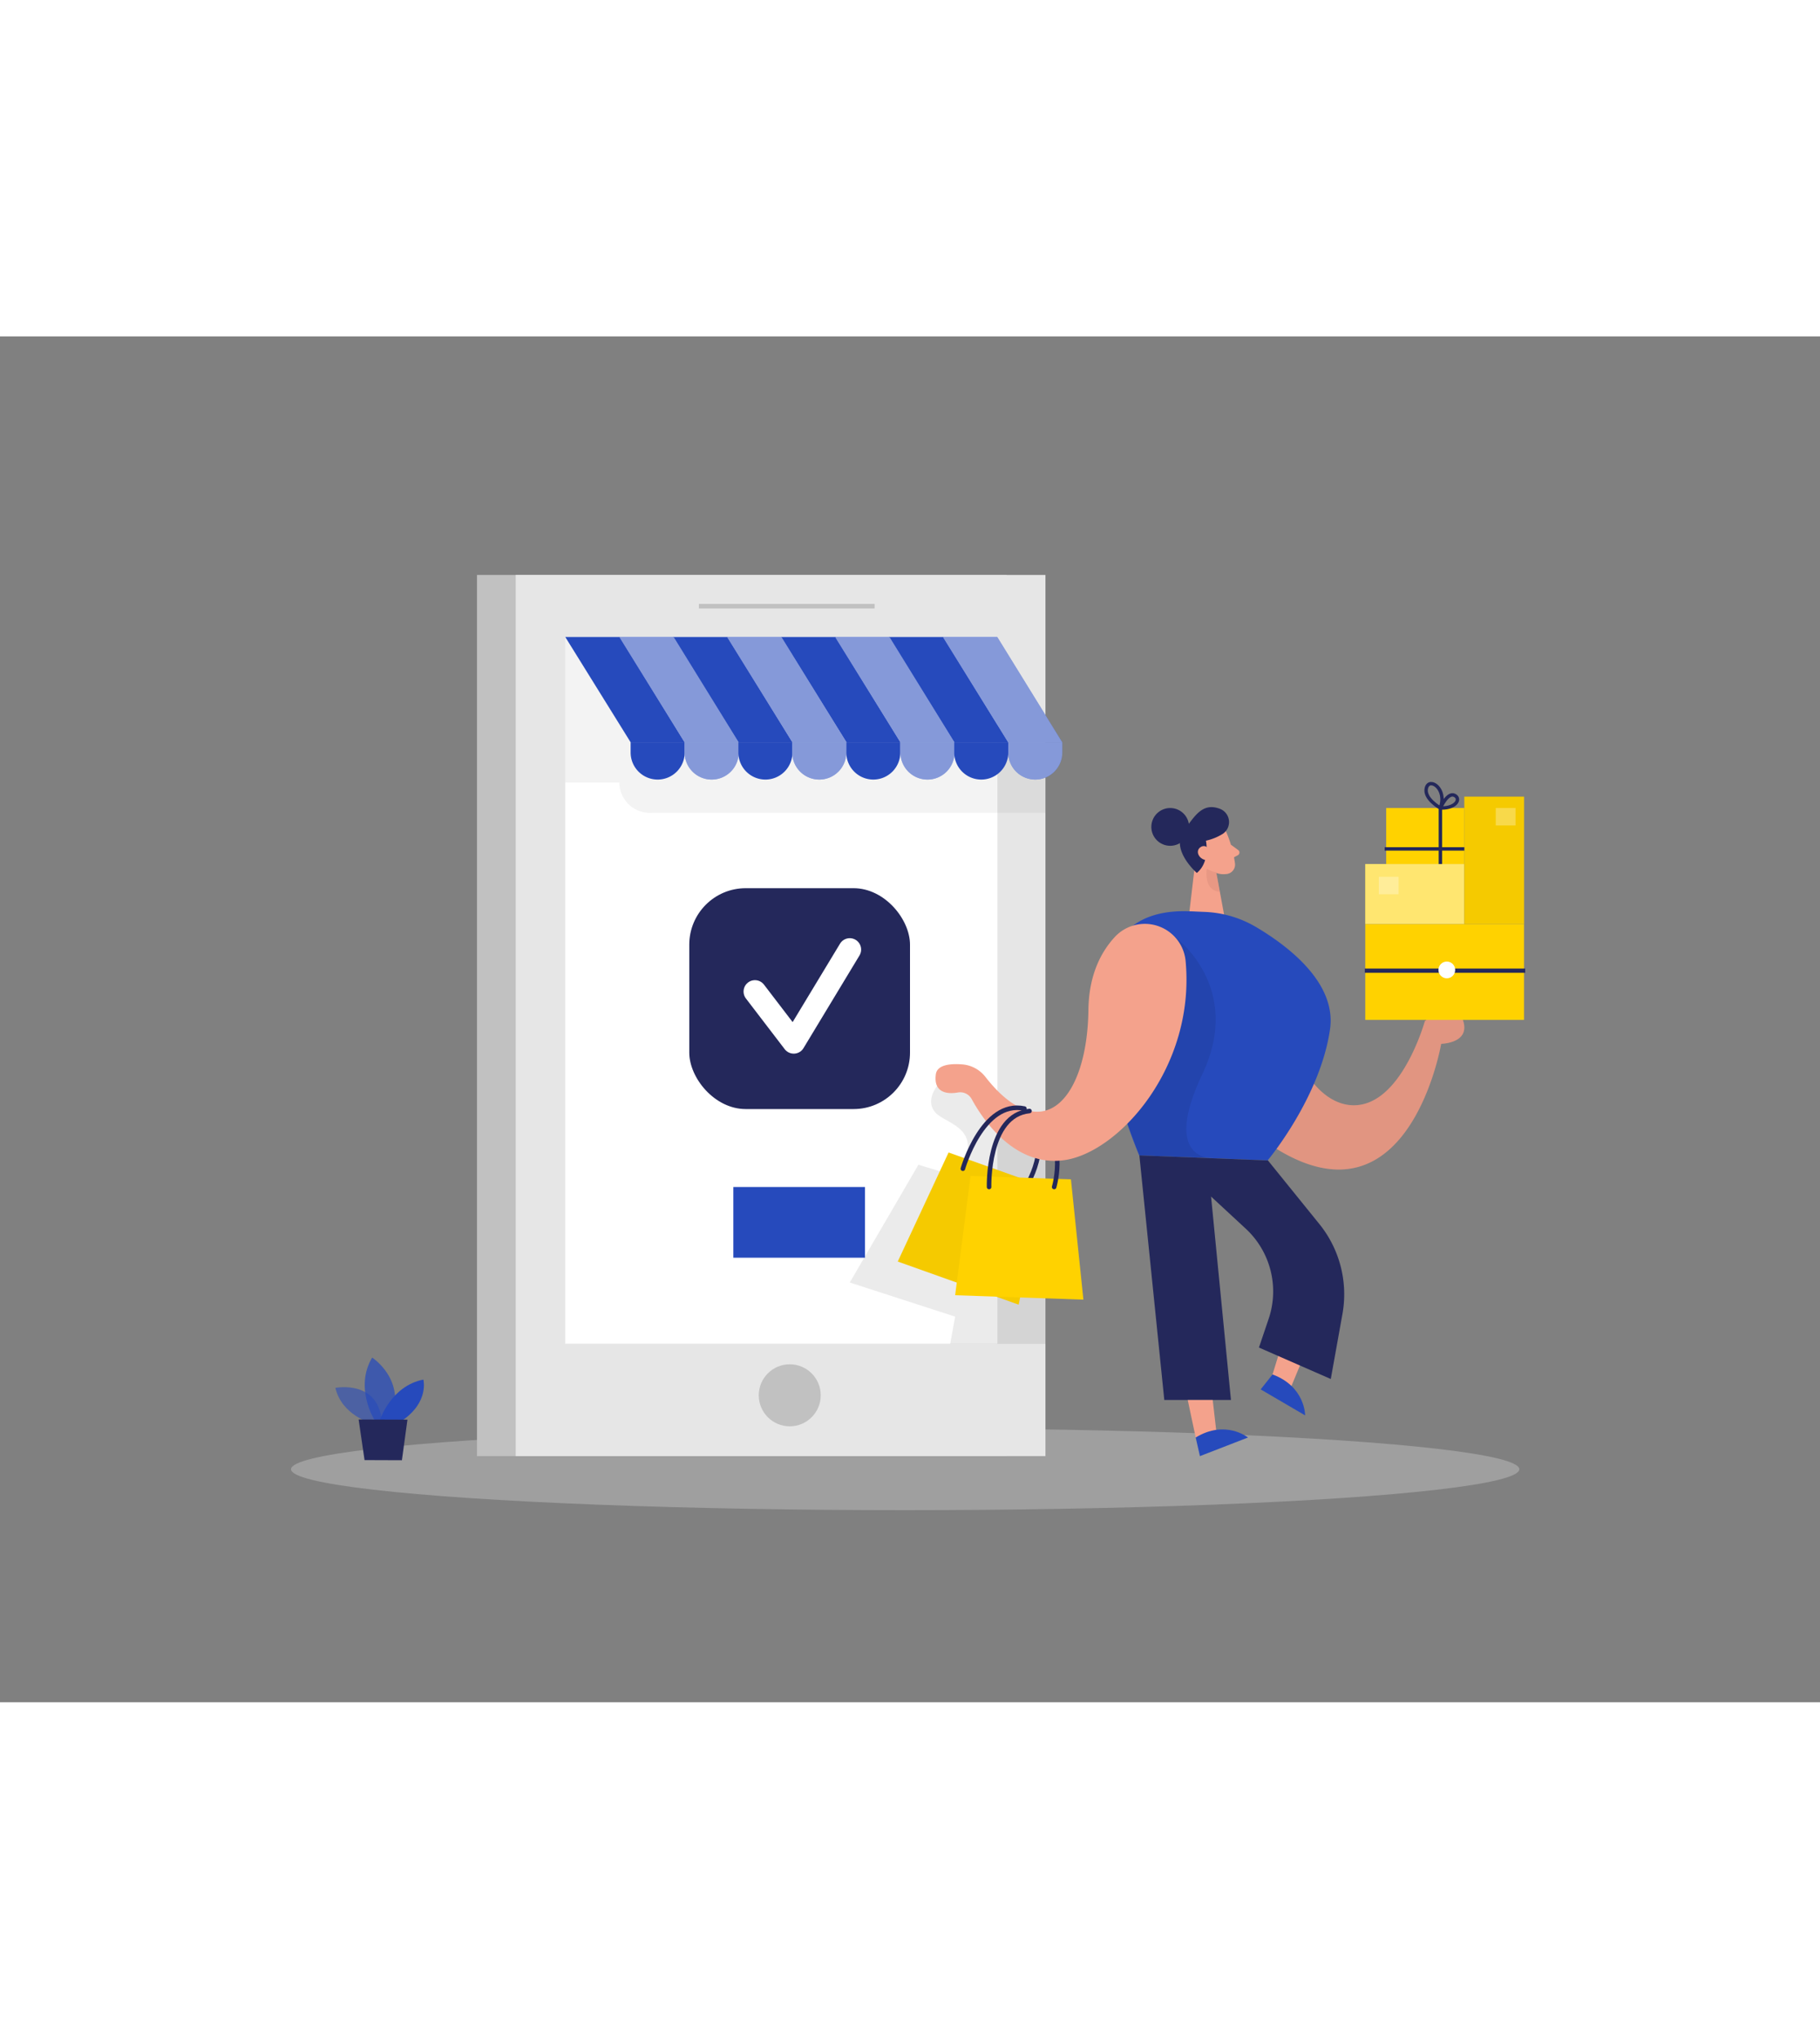 <svg id="Layer_1" data-name="Layer 1" xmlns="http://www.w3.org/2000/svg" viewBox="0 0 400 300" data-imageid="shopping-cart-9" imageName="Online shopping" class="illustrations_image" style="width: 268px;"><rect x="0" y="0" width="400" height="300" fill="#808080" stroke="none"/><polygon points="281.68 221.49 279.2 229.55 283.3 231.83 286.48 224.16 281.68 221.49" fill="#f4a28c"/><path d="M259.77,132.74c5.68-7,17-5.69,20.64,2.52a23.32,23.32,0,0,1,1.86,8.63c.76,17.79,10,27.49,18.38,24.43s12.51-17.94,12.51-17.94,6.9-4.91,8.43,0-4.85,5-4.85,5-8.19,48.11-43.92,17.33C250.23,153.2,254,139.89,259.77,132.74Z" fill="#f4a28c"/><path d="M259.77,132.74c5.68-7,17-5.69,20.64,2.52a23.32,23.32,0,0,1,1.86,8.63c.76,17.79,10,27.49,18.38,24.43s12.51-17.94,12.51-17.94,6.9-4.91,8.43,0-4.85,5-4.85,5-8.19,48.11-43.92,17.33C250.23,153.2,254,139.89,259.77,132.74Z" opacity="0.08"/><ellipse cx="198.94" cy="248.82" rx="134.98" ry="8.99" fill="#e6e6e6" opacity="0.3"/><rect x="104.83" y="52.4" width="116.43" height="193.53" fill="#c1c1c1"/><rect x="113.34" y="52.4" width="116.43" height="193.53" fill="#e6e6e6"/><path d="M81.54,238.69s-6.43-1.76-7.83-7.74c0,0,10-2,10.25,8.27Z" fill="#264abc" opacity="0.58" class="target-color"/><path d="M82.33,238.05s-4.5-7.1-.54-13.75c0,0,7.58,4.82,4.21,13.77Z" fill="#264abc" opacity="0.73" class="target-color"/><path d="M83.48,238.06s2.38-7.51,9.56-8.93c0,0,1.34,4.88-4.65,9Z" fill="#264abc" class="target-color"/><polygon points="78.82 237.89 80.12 246.81 88.33 246.84 89.55 237.93 78.82 237.89" fill="#24285b"/><rect x="124.23" y="66.02" width="94.98" height="155.23" fill="#fff"/><path d="M205.94,164.67s-2.69,3.26-.33,5.84,11.69,3.56,4.31,13.88l-8.07-2.45-15.09,25.87,23.16,7.49-1.09,6h20.94v-42L212.4,163.38Z" opacity="0.08"/><polygon points="208.48 179.25 229.27 186.66 223.88 212.67 197.31 203.2 208.48 179.25" fill="#ffd200"/><polygon points="208.48 179.25 229.27 186.66 223.88 212.67 197.31 203.2 208.48 179.25" opacity="0.04"/><path d="M225.25,187.14s6.78-9.94.07-16.63" fill="none" stroke="#24285b" stroke-linecap="round" stroke-linejoin="round"/><path d="M124.23,66V98h11.88a6.72,6.72,0,0,0,7.19,6.64h86.47V91.89L157.94,75.21Z" opacity="0.05"/><polygon points="213.31 184.39 235.37 185.15 238.11 211.57 209.92 210.6 213.31 184.39" fill="#ffd200"/><polygon points="124.23 66.02 138.61 89.17 150.48 89.17 136.19 66.02 124.23 66.02" fill="#264abc" class="target-color"/><polygon points="136.11 66.02 150.48 89.17 162.35 89.17 148.06 66.02 136.11 66.02" fill="#264abc" class="target-color"/><polygon points="147.92 66.02 162.29 89.17 174.17 89.17 159.87 66.02 147.92 66.02" fill="#264abc" class="target-color"/><polygon points="159.79 66.02 174.17 89.17 186.04 89.17 171.74 66.02 159.79 66.02" fill="#264abc" class="target-color"/><polygon points="171.66 66.02 186.04 89.17 197.91 89.17 183.62 66.02 171.66 66.02" fill="#264abc" class="target-color"/><polygon points="183.53 66.02 197.91 89.17 209.78 89.17 195.49 66.02 183.53 66.02" fill="#264abc" class="target-color"/><polygon points="195.35 66.02 209.72 89.17 221.6 89.17 207.3 66.02 195.35 66.02" fill="#264abc" class="target-color"/><polygon points="207.22 66.02 221.6 89.17 233.47 89.17 219.17 66.02 207.22 66.02" fill="#264abc" class="target-color"/><polygon points="136.11 66.02 150.48 89.17 162.35 89.17 148.06 66.02 136.11 66.02" fill="#fff" opacity="0.44"/><polygon points="159.79 66.02 174.17 89.17 186.04 89.17 171.74 66.02 159.79 66.02" fill="#fff" opacity="0.44"/><polygon points="183.53 66.02 197.91 89.17 209.78 89.17 195.49 66.02 183.53 66.02" fill="#fff" opacity="0.44"/><polygon points="207.22 66.02 221.6 89.17 233.47 89.17 219.17 66.02 207.22 66.02" fill="#fff" opacity="0.44"/><path d="M138.61,89.17h11.87a0,0,0,0,1,0,0V91.4a5.94,5.94,0,0,1-5.94,5.94h0a5.94,5.94,0,0,1-5.94-5.94V89.17A0,0,0,0,1,138.61,89.17Z" fill="#264abc" class="target-color"/><path d="M150.48,89.17h11.87a0,0,0,0,1,0,0V91.4a5.94,5.94,0,0,1-5.94,5.94h0a5.94,5.94,0,0,1-5.94-5.94V89.17a0,0,0,0,1,0,0Z" fill="#264abc" class="target-color"/><path d="M150.48,89.17h11.87a0,0,0,0,1,0,0V91.4a5.94,5.94,0,0,1-5.94,5.94h0a5.94,5.94,0,0,1-5.94-5.94V89.17a0,0,0,0,1,0,0Z" fill="#fff" opacity="0.44"/><path d="M162.29,89.17h11.87a0,0,0,0,1,0,0V91.4a5.94,5.94,0,0,1-5.94,5.94h0a5.94,5.94,0,0,1-5.94-5.94V89.17a0,0,0,0,1,0,0Z" fill="#264abc" class="target-color"/><path d="M174.17,89.17H186a0,0,0,0,1,0,0V91.4a5.94,5.94,0,0,1-5.94,5.94h0a5.94,5.94,0,0,1-5.94-5.94V89.17a0,0,0,0,1,0,0Z" fill="#264abc" class="target-color"/><path d="M174.17,89.17H186a0,0,0,0,1,0,0V91.4a5.94,5.94,0,0,1-5.94,5.94h0a5.94,5.94,0,0,1-5.94-5.94V89.17a0,0,0,0,1,0,0Z" fill="#fff" opacity="0.44"/><path d="M186,89.17h11.87a0,0,0,0,1,0,0V91.4A5.94,5.94,0,0,1,192,97.34h0A5.94,5.94,0,0,1,186,91.4V89.17a0,0,0,0,1,0,0Z" fill="#264abc" class="target-color"/><path d="M197.91,89.17h11.87a0,0,0,0,1,0,0V91.4a5.94,5.94,0,0,1-5.94,5.94h0a5.94,5.94,0,0,1-5.94-5.94V89.17A0,0,0,0,1,197.91,89.17Z" fill="#264abc" class="target-color"/><path d="M197.91,89.17h11.87a0,0,0,0,1,0,0V91.4a5.94,5.94,0,0,1-5.94,5.94h0a5.94,5.94,0,0,1-5.94-5.94V89.17A0,0,0,0,1,197.91,89.17Z" fill="#fff" opacity="0.44"/><path d="M209.72,89.17H221.6a0,0,0,0,1,0,0V91.4a5.94,5.94,0,0,1-5.94,5.94h0a5.94,5.94,0,0,1-5.94-5.94V89.17a0,0,0,0,1,0,0Z" fill="#264abc" class="target-color"/><path d="M221.6,89.17h11.87a0,0,0,0,1,0,0V91.4a5.94,5.94,0,0,1-5.94,5.94h0a5.94,5.94,0,0,1-5.94-5.94V89.17A0,0,0,0,1,221.6,89.17Z" fill="#264abc" class="target-color"/><path d="M221.6,89.17h11.87a0,0,0,0,1,0,0V91.4a5.94,5.94,0,0,1-5.94,5.94h0a5.94,5.94,0,0,1-5.94-5.94V89.17A0,0,0,0,1,221.6,89.17Z" fill="#fff" opacity="0.44"/><path d="M269.64,109.18a25.9,25.9,0,0,1,1.8,6.69,2.09,2.09,0,0,1-2,2.23,4.63,4.63,0,0,1-4.51-2.21l-2.31-3.09a3.73,3.73,0,0,1,.34-4.31C264.71,106.16,268.77,106.79,269.64,109.18Z" fill="#f4a28c"/><polygon points="263.02 112.69 261.42 126.27 269.06 127.17 267.15 116.85 263.02 112.69" fill="#f4a28c"/><path d="M270.54,111.66l1.6,1.17a.67.67,0,0,1-.08,1.12l-1.43.78Z" fill="#f4a28c"/><path d="M267.32,117.72a4.82,4.82,0,0,1-2.08-.82s-.86,4.81,2.86,5.08Z" fill="#ce8172" opacity="0.31"/><path d="M266,113.46s-.52-1.52-1.64-1-.36,2.69,1.26,2.39Z" fill="#f4a28c"/><path d="M268.75,109.26a12.06,12.06,0,0,1-3.71,1.51s1,4.61-2,7.08c0,0-5.84-5.08-2.9-9.18,2.46-3.44,4.17-6.29,7.91-4.93A3.12,3.12,0,0,1,268.75,109.26Z" fill="#24285b"/><circle cx="257.19" cy="107.74" r="4.15" fill="#24285b"/><path d="M266,113s-.88-1.65-2.14-.82-.41,2.83,1.63,2.92Z" fill="#f4a28c"/><path d="M261.41,126.27l3.4.14A24,24,0,0,1,276,129.7c7.07,4.17,17.8,12.29,16.31,22.5-2.19,15.08-13.7,28.78-13.7,28.78l-28.23-1.09S226.65,125,261.41,126.27Z" fill="#264abc" class="target-color"/><path d="M258.2,131.89s15.2,10.9,6.06,30.13,2.37,18.5,2.37,18.5l-16.22-.63-2.64-7Z" opacity="0.08"/><path d="M250.41,179.89l5.48,53.72h14.65l-4.37-44.68,7.65,7.08a18.78,18.78,0,0,1,5,19.79l-2.13,6.29L292.48,229l2.55-14.2A24.52,24.52,0,0,0,290,195l-11.33-14Z" fill="#24285b"/><path d="M231.68,186.83s3.45-11.53-5-15.87" fill="none" stroke="#24285b" stroke-linecap="round" stroke-linejoin="round"/><path d="M260.57,137.15A9,9,0,0,0,245,131.93c-3.16,3.43-5.69,8.52-5.79,16-.24,19.57-10.1,30.71-22.61,14.75a7.16,7.16,0,0,0-5-2.77c-2.54-.22-5.62,0-5.92,2.15-.57,4.21,2.67,4.4,4.91,4a2.87,2.87,0,0,1,2.95,1.43C216,172,223,182.53,234,180.92,245.93,179.17,262.77,160.47,260.57,137.15Z" fill="#f4a28c"/><rect x="300.06" y="129.07" width="34.89" height="21.06" fill="#ffd200"/><rect x="300.06" y="115.89" width="21.76" height="13.17" fill="#ffd200"/><rect x="300.06" y="115.89" width="21.76" height="13.17" fill="#fff" opacity="0.44"/><rect x="321.83" y="101.09" width="13.13" height="27.98" fill="#ffd200"/><rect x="321.83" y="101.09" width="13.13" height="27.98" opacity="0.04"/><rect x="299.96" y="138.85" width="35.25" height="0.93" fill="#24285b"/><circle cx="317.98" cy="139.15" r="1.84" fill="#fff"/><rect x="303.04" y="118.7" width="4.34" height="3.83" fill="#fff" opacity="0.29"/><rect x="328.74" y="103.59" width="4.34" height="3.83" fill="#fff" opacity="0.29"/><rect x="304.66" y="103.59" width="17.17" height="12.3" fill="#ffd200"/><polygon points="261.04 233.61 262.79 241.85 267.48 241.85 266.53 233.61 261.04 233.61" fill="#f4a28c"/><path d="M262.79,241.85l.93,4.09,10.56-4.09S269.34,237.85,262.79,241.85Z" fill="#264abc" class="target-color"/><path d="M279.68,228l-2.61,3.28,9.77,5.71S286.9,230.68,279.68,228Z" fill="#264abc" class="target-color"/><path d="M217.38,186.83s-.45-15.79,8.88-16.69" fill="none" stroke="#24285b" stroke-linecap="round" stroke-linejoin="round"/><path d="M211.62,182.81s4.36-15.18,13.52-13.21" fill="none" stroke="#24285b" stroke-linecap="round" stroke-linejoin="round"/><rect x="151.49" y="121.2" width="48.51" height="48.51" rx="12.4" fill="#24285b"/><line x1="304.32" y1="112.57" x2="321.83" y2="112.57" fill="none" stroke="#24285b" stroke-miterlimit="10" stroke-width="0.75"/><path d="M316.57,115.89v-12.3s-3.76-2.1-3.06-4.46,4.6.25,3.06,4.46c0,0,1.54-3.5,3.07-2.8s.45,2.8-2.81,2.8" fill="none" stroke="#24285b" stroke-miterlimit="10" stroke-width="0.75"/><rect x="161.17" y="186.83" width="28.94" height="15.53" fill="#264abc" class="target-color"/><polyline points="165.92 143.9 174.45 155.04 186.76 134.68" fill="none" stroke="#fff" stroke-linecap="round" stroke-linejoin="round" stroke-width="5"/><circle cx="173.57" cy="232.58" r="6.81" fill="#c1c1c1"/><line x1="153.6" y1="59.26" x2="192.23" y2="59.26" fill="none" stroke="#c1c1c1" stroke-miterlimit="10"/></svg>